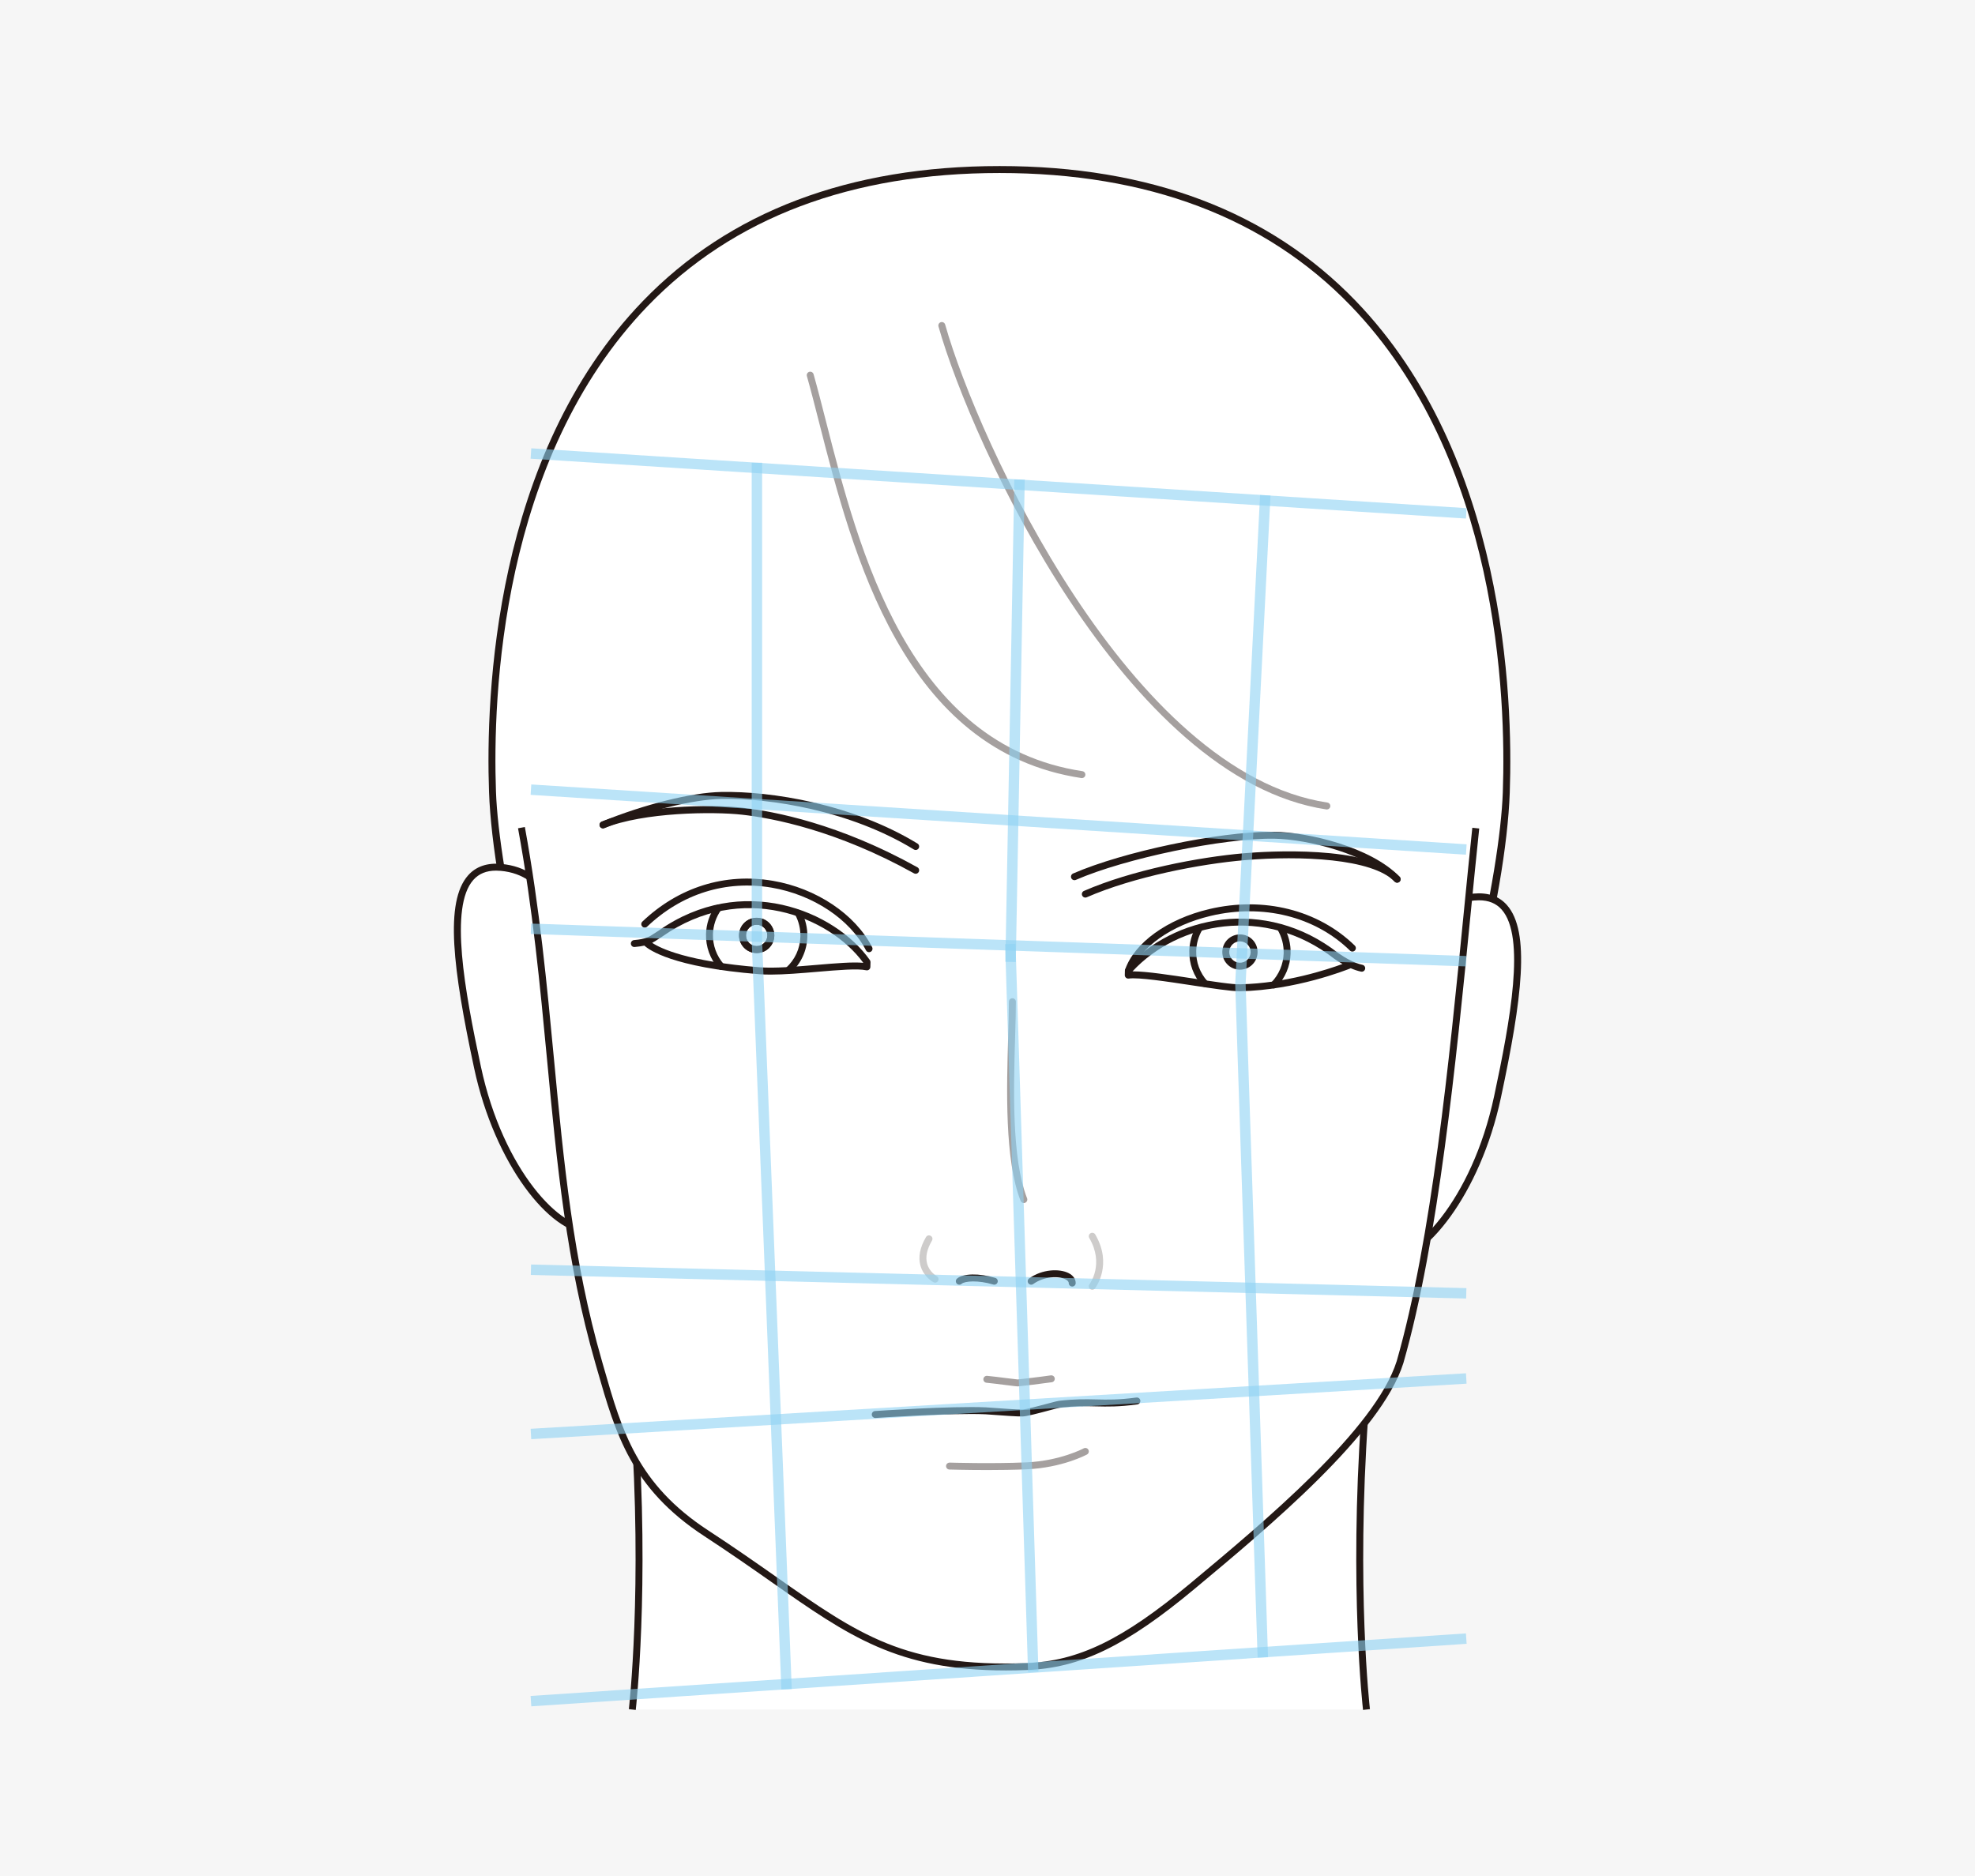 <?xml version="1.0" encoding="UTF-8"?>
<svg xmlns="http://www.w3.org/2000/svg" width="800" height="760" viewBox="0 0 800 760">
  <g isolation="isolate">
    <g id="_レイヤー_2" data-name="レイヤー 2">
      <g id="_レイヤー_1-2" data-name="レイヤー 1">
        <g>
          <rect x="0" width="800" height="760" fill="#f6f6f6" stroke-width="0"/>
          <g>
            <rect y="67.273" width="800" height="625.455" fill="none" stroke-width="0"/>
            <g>
              <g>
                <polygon points="404.857 463.325 404.777 463.325 404.857 460.511 404.857 463.325" fill="#231815" stroke-width="0"/>
                <g>
                  <path d="m404.928,68.68c-186.009,0-208.307,171.57-205.433,252.13,2.693,75.452,66.938,312.873,205.432,312.873s202.52-237.172,205.21-312.554c2.872-80.485-19.373-252.45-205.21-252.45Z" fill="#fff" stroke-width="0"/>
                  <path d="m404.928,635.09c-75.809,0-126.081-70.113-154.905-128.93-31.748-64.786-50.453-143.823-51.934-185.299-1.39-38.947,1.899-136.291,62.31-198.897,35.019-36.291,83.645-54.692,144.529-54.692s109.234,18.377,144.207,54.619c60.509,62.706,63.802,160.258,62.409,199.289-1.478,41.44-20.16,120.4-51.869,185.113-28.79,58.757-79.007,128.797-154.746,128.797Zm0-565.004c-60.09,0-108.036,18.112-142.504,53.833-59.662,61.828-62.9,158.253-61.523,196.841,2.263,63.406,61.47,311.516,204.026,311.516s201.543-247.856,203.805-311.198c1.379-38.671-1.863-135.304-61.623-197.234-34.422-35.671-82.258-53.758-142.182-53.758Z" fill="#231815" stroke-width="0"/>
                </g>
                <g>
                  <path d="m553.513,692.563s-5.68-48.215-.715-118.807c5.253-74.688-68.665-111.673-147.98-111.838-79.315.165-153.234,37.15-147.98,111.838,4.965,70.592-.716,118.807-.716,118.807h297.391Z" fill="#fff" stroke-width="0"/>
                  <path d="m257.519,692.727l-2.795-.33c.057-.481,5.608-48.911.71-118.543-1.885-26.804,6.062-49.968,23.622-68.846,26.201-28.167,72.039-44.387,125.76-44.498,53.725.111,99.563,16.331,125.764,44.499,17.56,18.877,25.507,42.04,23.621,68.844-4.897,69.632.653,118.062.709,118.543l-2.795.33c-.056-.484-5.639-49.154-.72-119.07,1.829-25.995-5.868-48.447-22.875-66.73-25.674-27.6-70.761-43.492-123.705-43.602-52.938.11-98.027,16.002-123.7,43.601-17.007,18.284-24.704,40.736-22.875,66.731,4.918,69.916-.665,118.587-.722,119.07Z" fill="#231815" stroke-width="0"/>
                </g>
                <g>
                  <path d="m233.012,408.987c-1.918-36.549-10.607-55.825-30.054-57.596-24.85-2.263-19.028,36.576-9.552,80.957,8.863,41.525,33.099,68.368,46.634,65.71,15.112-2.964-7.028-89.071-7.028-89.071Z" fill="#fff" stroke-width="0"/>
                  <path d="m238.086,499.651c-15.17.001-37.676-27.746-46.055-67.007-8.579-40.181-11.975-67.249-2.414-78.029,3.186-3.591,7.72-5.147,13.469-4.623,19.599,1.785,29.263,19.918,31.323,58.783,1.164,4.549,18.657,73.714,9.754,87.828-.995,1.576-2.291,2.531-3.853,2.837-.721.142-1.465.212-2.224.212Zm-37.153-146.946c-3.938,0-6.964,1.243-9.212,3.777-9.724,10.963-3.519,44.758,3.061,75.574,9.046,42.385,33.073,66.968,44.986,64.622.783-.154,1.443-.669,2.015-1.577,6.945-11.009-4.961-65.64-10.134-85.762l-.043-.276c-1.956-37.281-10.831-54.635-28.777-56.269-.655-.06-1.287-.089-1.897-.089Z" fill="#231815" stroke-width="0"/>
                </g>
                <g>
                  <path d="m566.988,421.004c1.918-36.549,10.607-55.825,30.054-57.596,24.85-2.263,19.028,36.576,9.552,80.957-8.863,41.525-33.099,68.368-46.634,65.71-15.112-2.964,7.028-89.071,7.028-89.071Z" fill="#fff" stroke-width="0"/>
                  <path d="m561.913,511.668c-.761,0-1.502-.07-2.223-.212-1.562-.306-2.859-1.261-3.854-2.839-8.902-14.115,8.59-83.279,9.755-87.828,2.061-38.865,11.724-56.998,31.323-58.783,5.761-.525,10.284,1.033,13.469,4.623,9.563,10.78,6.166,37.848-2.414,78.029-8.38,39.259-30.886,67.006-46.056,67.009Zm37.154-146.948c-.61,0-1.242.029-1.897.089-17.945,1.634-26.819,18.988-28.776,56.269l-.043.276c-5.174,20.121-17.08,74.752-10.134,85.763.573.908,1.231,1.423,2.014,1.577,11.938,2.363,35.94-22.239,44.987-64.624,6.58-30.816,12.785-64.611,3.06-75.574-2.246-2.534-5.273-3.777-9.211-3.777Z" fill="#231815" stroke-width="0"/>
                </g>
                <path d="m404.613,76.961c-185.376,0-196.1,175.976-193.394,258.336,14.375,78.656,11.111,146.59,31.267,216.519,7.671,26.612,13.275,49.548,43.601,69.347,53.406,34.867,68.451,56.212,129.587,54.006,22.48-.811,41.349-10.946,67.365-32.622,31.902-26.582,75.348-63.076,84.067-90.731,17.121-59.749,23.872-152.128,30.678-216.323,2.704-82.284-7.966-258.532-193.17-258.532Z" fill="#fff" stroke-width="0"/>
                <path d="m407.46,676.728c-43.878,0-63.53-13.782-94.915-35.791-7.936-5.565-16.93-11.872-27.228-18.596-29.611-19.333-35.963-41.478-43.317-67.12l-.866-3.014c-11.785-40.887-15.559-80.783-19.554-123.022-2.831-29.933-5.759-60.885-11.744-93.635l2.768-.506c6.007,32.869,8.94,63.883,11.777,93.875,3.982,42.105,7.744,81.874,19.456,122.507l.867,3.019c7.199,25.102,13.417,46.78,42.151,65.541,10.337,6.749,19.351,13.07,27.305,18.647,33.921,23.787,52.586,36.88,101.462,35.13,21.146-.763,39.174-9.516,66.516-32.297,29.827-24.853,74.904-62.413,83.624-90.073,14.126-49.295,21.293-122.129,27.053-180.652,1.231-12.511,2.395-24.328,3.568-35.396l2.797.297c-1.172,11.056-2.334,22.869-3.565,35.375-5.771,58.636-12.952,131.61-27.159,181.187-8.979,28.483-54.437,66.36-84.518,91.425-27.879,23.229-46.367,32.159-68.214,32.946-2.848.103-5.602.154-8.264.154Z" fill="#231815" stroke-width="0"/>
                <path d="m438.244,315.22c-.07,0-.14-.006-.212-.016-72.265-10.93-92.691-90.957-106.206-143.911-1.738-6.811-3.38-13.243-4.983-18.921-.212-.747.223-1.525.971-1.737.742-.208,1.524.223,1.735.971,1.614,5.712,3.26,12.161,5.004,18.99,13.331,52.235,33.478,131.174,103.899,141.826.768.115,1.297.833,1.18,1.601-.104.697-.705,1.197-1.389,1.197Z" fill="#231815" opacity=".41" stroke-width="0"/>
                <path d="m537.461,327.93c-.07,0-.14-.006-.212-.016-81.152-12.273-143.556-147.71-157.105-195.657-.212-.748.223-1.525.971-1.737.741-.208,1.524.223,1.735.971,13.419,47.48,75.037,181.574,154.819,193.641.768.115,1.297.833,1.18,1.601-.104.697-.705,1.197-1.389,1.197Z" fill="#231815" opacity=".41" stroke-width="0"/>
                <g>
                  <path d="m378.764,519.612c-.223,0-.447-.052-.657-.163-.162-.085-3.962-2.143-5.253-6.683-.991-3.482-.239-7.386,2.23-11.604.393-.67,1.253-.896,1.926-.503.67.393.894,1.256.503,1.926-2.068,3.53-2.725,6.695-1.952,9.412.966,3.398,3.833,4.95,3.862,4.965.687.364.949,1.215.585,1.902-.253.477-.741.749-1.245.749Z" fill="#231815" opacity=".22" stroke-width="0"/>
                  <path d="m442.434,522.508c-.297,0-.596-.093-.852-.289-.617-.47-.736-1.351-.268-1.967.253-.337,6.037-8.251-.093-18.715-.392-.67-.168-1.533.503-1.926.67-.393,1.532-.168,1.926.503,7.112,12.142.202,21.45-.096,21.84-.276.363-.695.554-1.12.554Z" fill="#231815" opacity=".22" stroke-width="0"/>
                  <path d="m402.752,520.453c-.135,0-.272-.019-.408-.06-6.099-1.849-11.58-1.422-12.824-.301-.574.518-1.466.474-1.987-.104-.519-.577-.474-1.466.104-1.987,2.371-2.137,9.045-2.267,15.523-.301.745.225,1.164,1.011.938,1.755-.184.607-.742.999-1.346.999Z" fill="#231815" stroke-width="0"/>
                  <path d="m412.253,561.655c-.445,0-1.632-.146-4.78-.547-2.659-.338-5.968-.758-7.866-.929-.774-.07-1.345-.753-1.275-1.528.07-.774.769-1.344,1.528-1.275,1.948.176,5.287.6,7.969.941,1.899.242,4.05.515,4.397.525.584-.033,9.802-1.117,13.41-1.658.786-.099,1.487.415,1.601,1.183.114.769-.415,1.485-1.183,1.601-3.339.499-12.948,1.65-13.764,1.687h-.036Z" fill="#231815" opacity=".41" stroke-width="0"/>
                  <path d="m354.536,574.445c-.734,0-1.352-.569-1.403-1.311-.052-.775.533-1.447,1.308-1.5.309-.021,31.179-2.116,44.91-1.491.339.015,1.367.089,2.744.19,3.535.258,10.1.75,12.05.69,1.555-.074,6.774-1.47,10.226-2.395,2.674-.716,3.983-1.062,4.522-1.124,6.687-.774,11.014-.668,15.196-.57,4.592.111,8.929.213,16.232-.775.769-.099,1.478.437,1.583,1.206.104.769-.436,1.478-1.206,1.583-7.524,1.017-12.177.907-16.676.8-4.09-.102-8.314-.198-14.807.551-.378.047-2.363.578-4.115,1.047-4.905,1.314-9.107,2.407-10.854,2.49-2.095.055-8.521-.415-12.355-.695-1.338-.098-2.337-.17-2.668-.186-13.568-.628-44.28,1.466-44.589,1.488-.033.001-.066.003-.098.003Z" fill="#231815" stroke-width="0"/>
                  <path d="m399.897,595.545c-8.483,0-15.215-.205-15.322-.209-.776-.023-1.386-.673-1.362-1.449.023-.776.679-1.348,1.45-1.363.169.007,17.073.521,31.059-.092,13.722-.6,23.146-5.622,23.24-5.673.681-.367,1.536-.114,1.907.569.37.683.115,1.536-.569,1.907-.405.218-10.093,5.38-24.455,6.008-5.253.231-10.909.302-15.949.302Z" fill="#231815" opacity=".41" stroke-width="0"/>
                  <path d="m414.715,487.365c-.561,0-1.091-.338-1.309-.892-6.518-16.577-5.657-45.608-5.027-66.805.159-5.376.297-10.019.297-13.847,0-.778.629-1.407,1.407-1.407s1.407.629,1.407,1.407c0,3.869-.139,8.532-.298,13.93-.622,20.954-1.474,49.652,4.834,65.691.284.724-.071,1.54-.794,1.825-.169.066-.343.098-.515.098Z" fill="#231815" opacity=".41" stroke-width="0"/>
                  <path d="m434.314,521.2c-.778,0-1.407-.629-1.407-1.407,0-.694-.708-1.202-1.301-1.507-2.918-1.502-8.756-1.198-13.092,1.906-.629.452-1.511.305-1.963-.326-.452-.632-.306-1.51.326-1.963,5.268-3.773,12.28-4.038,16.016-2.12,1.825.938,2.829,2.362,2.829,4.011,0,.778-.629,1.407-1.407,1.407Z" fill="#231815" stroke-width="0"/>
                </g>
                <g>
                  <path d="m370.906,344.345c-.25,0-.503-.066-.731-.206-25.797-15.745-58.152-20.888-78.003-20.484-11.692.229-30.294,4.871-47.389,11.821-.719.289-1.541-.055-1.833-.774-.293-.72.054-1.542.774-1.834,17.389-7.069,36.384-11.791,48.394-12.028,20.229-.403,53.212,4.836,79.523,20.896.664.405.874,1.271.468,1.933-.265.436-.728.675-1.202.675Z" fill="#231815" stroke-width="0"/>
                  <path d="m370.906,353.98c-.231,0-.466-.056-.681-.177-31.278-17.378-57.042-22.34-69.617-23.751-11.611-1.308-39.904-1.05-55.826,5.424-.719.289-1.541-.055-1.833-.774-.293-.72.054-1.542.774-1.834,15.822-6.431,43.485-7.15,57.198-5.614,12.785,1.436,38.964,6.473,70.669,24.089.68.378.925,1.234.547,1.913-.257.463-.736.724-1.231.724Z" fill="#231815" stroke-width="0"/>
                  <path d="m565.929,357.584c-.37,0-.738-.144-1.014-.431-10.615-11.042-35.151-17.188-48.781-17.379-20.579-.324-60.373,7.973-80.347,16.682-.712.312-1.542-.016-1.852-.728-.31-.712.015-1.542.728-1.852,20.264-8.834,58.843-16.924,80.361-16.924.39,0,.772.003,1.149.008,13.586.191,39.116,6.121,50.77,18.242.539.561.521,1.451-.038,1.989-.273.262-.625.393-.976.393Z" fill="#231815" stroke-width="0"/>
                  <path d="m439.633,363.624c-.543,0-1.061-.316-1.291-.845-.31-.712.015-1.542.728-1.852,19.278-8.406,46.595-13.734,65.115-15.284,8.277-.695,50.205-3.498,62.758,9.559.539.561.521,1.451-.038,1.989-.562.539-1.451.521-1.99-.038-9.049-9.413-38.244-10.568-60.495-8.707-18.29,1.532-45.241,6.783-64.227,15.061-.183.08-.374.117-.561.117Z" fill="#231815" stroke-width="0"/>
                  <path d="m502.156,401.573c-3.58,0-11.176-1.157-19.202-2.378-10.243-1.561-21.851-3.321-25.731-2.759-.409.058-.827-.063-1.139-.339-.31-.276-.484-.676-.473-1.091l.049-1.785c.01-.334.137-.653.36-.901,19.07-21.254,56.486-29.375,86.093-6.177,2.784,1.875,6.194,3.957,9.769,4.726.76.163,1.243.911,1.08,1.671-.163.76-.912,1.249-1.671,1.08-1.428-.306-2.811-.786-4.141-1.367-2.234.904-22.428,8.832-44.674,9.318-.103.001-.209.003-.32.003Zm-43.058-8.054c5.279,0,14.916,1.467,24.28,2.894,8.153,1.242,15.897,2.461,19.037,2.344,18.32-.4,35.207-5.96,41.375-8.229-1.175-.683-2.289-1.407-3.333-2.112-28.067-21.99-63.336-14.675-81.724,5.104.118-.001.24-.001.364-.001Z" fill="#231815" stroke-width="0"/>
                  <path d="m457.067,394.666c-.153,0-.308-.025-.46-.077-.735-.254-1.124-1.057-.87-1.79,3.77-10.886,17.123-20.502,34.019-24.497,22.114-5.229,44.175.295,59.025,14.778.556.543.567,1.433.025,1.989-.544.558-1.434.567-1.99.025-14.154-13.805-35.24-19.061-56.413-14.054-15.98,3.78-28.544,12.682-32.006,22.68-.202.583-.747.947-1.33.947Z" fill="#231815" stroke-width="0"/>
                  <path d="m515.942,400.421c-.354,0-.708-.133-.982-.4-.556-.541-.567-1.433-.025-1.989,3.117-3.2,4.905-7.406,5.03-11.842.096-3.368-.776-6.684-2.521-9.592-.4-.666-.184-1.531.482-1.93.666-.401,1.531-.183,1.93.482,2.022,3.369,3.032,7.213,2.922,11.119-.147,5.144-2.216,10.019-5.83,13.727-.275.283-.642.425-1.007.425Z" fill="#231815" stroke-width="0"/>
                  <path d="m488.059,399.877c-.385,0-.768-.157-1.046-.466-3.55-3.945-5.424-9.024-5.276-14.303.096-3.354,1.025-6.668,2.687-9.581.382-.677,1.243-.914,1.918-.525.676.385.911,1.243.525,1.918-1.433,2.514-2.235,5.373-2.317,8.267-.129,4.553,1.488,8.936,4.553,12.341.519.577.473,1.467-.104,1.987-.269.242-.606.361-.941.361Z" fill="#231815" stroke-width="0"/>
                  <path d="m502.263,392.833c-.069,0-.137-.001-.206-.003-1.907-.055-3.679-.848-4.99-2.235-1.311-1.386-2.003-3.2-1.95-5.107.055-1.907.848-3.679,2.235-4.99,1.386-1.311,3.194-1.991,5.108-1.95,1.907.055,3.679.848,4.99,2.235,1.309,1.386,2.002,3.201,1.948,5.108-.055,1.907-.848,3.679-2.235,4.99-1.336,1.263-3.069,1.951-4.901,1.951Zm-.007-11.474c-1.11,0-2.161.418-2.972,1.184-.841.794-1.322,1.869-1.353,3.024h0c-.033,1.155.386,2.255,1.18,3.095.796.841,1.87,1.322,3.025,1.353,1.151.032,2.255-.387,3.095-1.18.841-.794,1.322-1.869,1.353-3.024.033-1.156-.386-2.256-1.18-3.097-.794-.841-1.869-1.322-3.024-1.353-.041-.001-.084-.003-.125-.003Zm-5.732,4.169h.014-.014Z" fill="#231815" stroke-width="0"/>
                  <path d="m312.122,394.825c-1.66,0-3.221-.049-4.654-.163-35.183-2.814-44.694-9.928-46.468-11.593-1.074.249-2.354.447-3.932.577-.774.08-1.454-.51-1.519-1.285-.065-.775.511-1.455,1.285-1.518,4.775-.398,6.219-1.367,8.218-2.709.534-.36,1.097-.736,1.748-1.127,33.605-23.602,71.296-8.245,85.554,11.929.176.249.267.548.258.853l-.056,1.951c-.012.419-.212.811-.543,1.069-.33.257-.758.352-1.169.264-3.443-.767-11.364-.091-19.748.621-6.583.559-13.34,1.132-18.976,1.132Zm-47.957-12.866c3.408,2.253,14.308,7.559,43.529,9.897,6.06.485,14.758-.254,23.166-.967,7.777-.661,14.628-1.241,18.838-.831-13.847-18.962-49.455-33.094-81.364-10.693-.691.419-1.215.771-1.712,1.105-.795.533-1.55,1.04-2.457,1.491Z" fill="#231815" stroke-width="0"/>
                  <path d="m352.017,385.75c-.511,0-1.004-.279-1.253-.765-6.453-12.577-21.453-22.542-38.212-25.388-18.491-3.142-36.401,2.47-50.412,15.798-.563.534-1.453.512-1.989-.049-.535-.563-.513-1.454.049-1.989,14.67-13.954,33.434-19.829,52.823-16.533,17.603,2.988,33.401,13.539,40.244,26.879.354.691.082,1.539-.61,1.893-.205.106-.425.155-.64.155Z" fill="#231815" stroke-width="0"/>
                  <path d="m319.327,394.52c-.383,0-.765-.155-1.043-.462-.522-.577-.478-1.466.098-1.988,3.62-3.28,5.69-7.76,5.826-12.617.087-3.064-.635-6.118-2.088-8.834-.367-.686-.109-1.537.577-1.904.687-.366,1.536-.109,1.904.577,1.684,3.146,2.521,6.688,2.421,10.241-.159,5.63-2.556,10.824-6.749,14.623-.269.243-.609.364-.945.364Zm-27.181-1.562c-.391,0-.78-.162-1.058-.478-3.439-3.919-5.253-8.929-5.106-14.109.115-4.056,1.413-7.95,3.755-11.26.449-.635,1.328-.784,1.961-.337.634.449.785,1.327.336,1.961-2.02,2.856-3.141,6.216-3.24,9.715-.126,4.468,1.439,8.79,4.408,12.172.513.584.455,1.473-.129,1.987-.267.234-.598.349-.927.349Zm14.363-6.863c-.069,0-.139-.001-.209-.003h0c-1.907-.055-3.679-.848-4.99-2.234-1.311-1.388-2.002-3.201-1.948-5.108.055-1.907.848-3.679,2.234-4.99,1.388-1.312,3.233-1.988,5.108-1.948,1.907.055,3.679.848,4.99,2.234,1.311,1.388,2.002,3.201,1.948,5.108-.055,1.907-.848,3.679-2.234,4.99-1.335,1.263-3.069,1.951-4.899,1.951Zm-.01-11.472c-1.11,0-2.161.418-2.97,1.183-.841.794-1.322,1.869-1.353,3.024-.034,1.155.386,2.256,1.18,3.095.794.841,1.867,1.322,3.024,1.353h0c1.158.041,2.256-.385,3.095-1.18.841-.794,1.322-1.867,1.353-3.024.034-1.155-.386-2.256-1.18-3.095-.794-.841-1.867-1.322-3.024-1.353-.041-.001-.084-.003-.125-.003Z" fill="#231815" stroke-width="0"/>
                  <path d="m306.508,386.095c-.07,0-.139-.001-.209-.003-1.907-.055-3.679-.848-4.99-2.234-1.311-1.388-2.002-3.201-1.948-5.108.055-1.907.848-3.679,2.234-4.99,1.388-1.312,3.233-1.988,5.108-1.948,1.907.055,3.679.848,4.99,2.234,1.311,1.388,2.002,3.201,1.948,5.108-.055,1.907-.848,3.679-2.234,4.99-1.335,1.263-3.069,1.951-4.899,1.951Zm-.01-11.472c-1.11,0-2.161.418-2.97,1.183-.841.794-1.322,1.869-1.353,3.024-.034,1.155.386,2.256,1.18,3.095.794.841,1.867,1.322,3.024,1.353,1.176.034,2.256-.387,3.095-1.18.841-.794,1.322-1.867,1.353-3.024.034-1.155-.386-2.256-1.18-3.095-.794-.841-1.867-1.322-3.024-1.353-.041-.001-.084-.003-.125-.003Z" fill="#231815" stroke-width="0"/>
                </g>
              </g>
              <g>
                <rect x="411.771" y="382.359" width="4.22" height="294.949" transform="translate(-16.472 13.29) rotate(-1.804)" fill="#8ed2f4" mix-blend-mode="multiply" opacity=".6" stroke-width="0"/>
                <rect x="313.437" y="289.871" width="195.453" height="4.221" transform="translate(111.604 697.657) rotate(-88.937)" fill="#8ed2f4" mix-blend-mode="multiply" opacity=".6" stroke-width="0"/>
                <rect x="402.391" y="193.284" width="4.221" height="379.099" transform="translate(7.88 773.826) rotate(-88.014)" fill="#8ed2f4" mix-blend-mode="multiply" opacity=".6" stroke-width="0"/>
                <rect x="214.732" y="567.578" width="379.538" height="4.22" transform="translate(-33.049 24.972) rotate(-3.397)" fill="#8ed2f4" mix-blend-mode="multiply" opacity=".6" stroke-width="0"/>
                <polygon points="316.501 684.437 304.494 381.453 304.484 187.466 308.705 187.466 308.713 381.369 320.719 684.269 316.501 684.437" fill="#8ed2f4" mix-blend-mode="multiply" opacity=".6" stroke-width="0"/>
                <polygon points="509.417 671.523 500.334 398.587 500.338 398.499 510.414 200.533 514.63 200.748 504.557 398.626 513.635 671.383 509.417 671.523" fill="#8ed2f4" mix-blend-mode="multiply" opacity=".6" stroke-width="0"/>
                <rect x="214.642" y="674.384" width="379.717" height="4.222" transform="translate(-44.226 28.49) rotate(-3.825)" fill="#8ed2f4" mix-blend-mode="multiply" opacity=".6" stroke-width="0"/>
                <rect x="402.39" y="142.2" width="4.221" height="379.647" transform="translate(47.321 714.493) rotate(-86.338)" fill="#8ed2f4" mix-blend-mode="multiply" opacity=".6" stroke-width="0"/>
                <rect x="402.39" y="6.019" width="4.221" height="379.647" transform="translate(183.224 587.01) rotate(-86.338)" fill="#8ed2f4" mix-blend-mode="multiply" opacity=".6" stroke-width="0"/>
                <rect x="402.391" y="329.67" width="4.221" height="378.992" transform="translate(-124.708 910.437) rotate(-88.554)" fill="#8ed2f4" mix-blend-mode="multiply" opacity=".6" stroke-width="0"/>
              </g>
            </g>
          </g>
        </g>
      </g>
    </g>
  </g>
</svg>